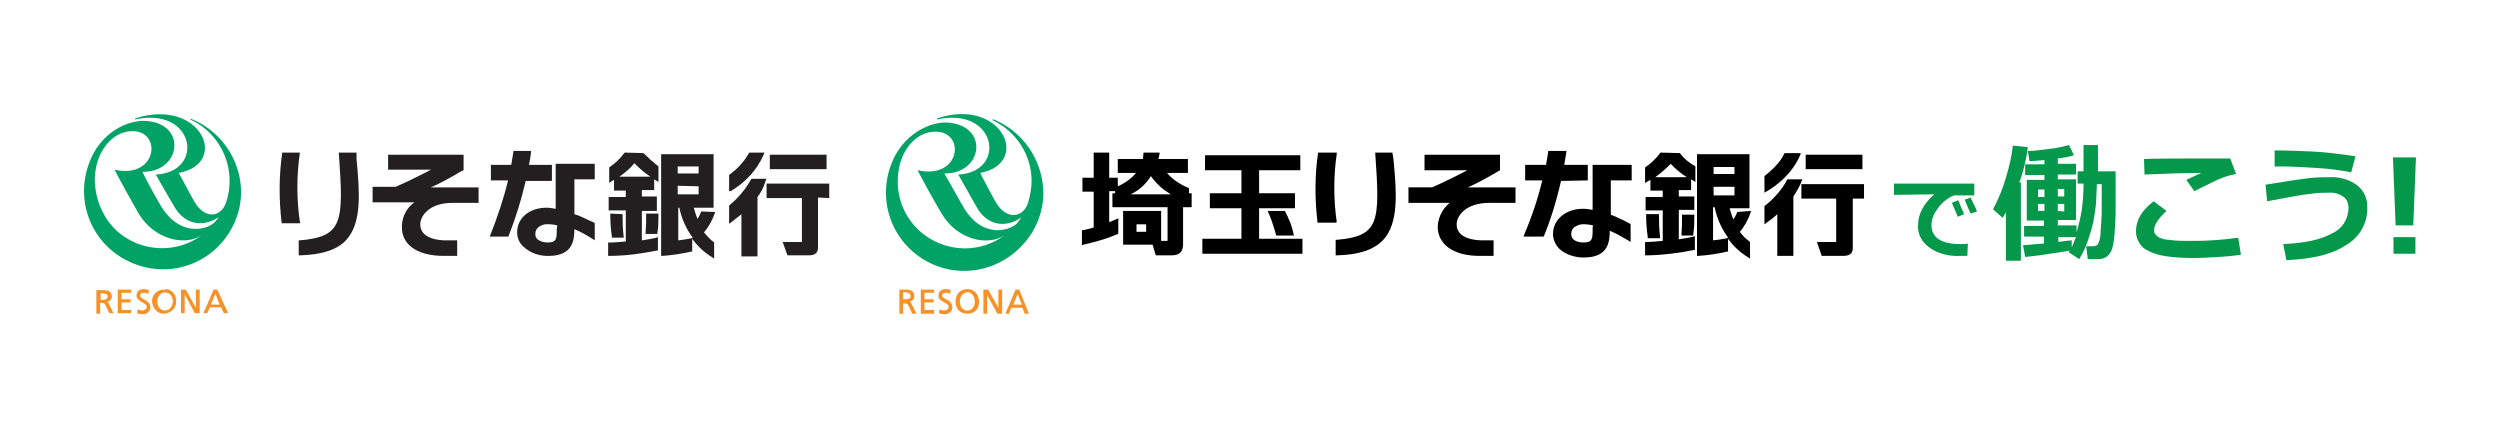 <?xml version="1.0" encoding="utf-8"?>
<!-- Generator: Adobe Illustrator 22.1.0, SVG Export Plug-In . SVG Version: 6.00 Build 0)  -->
<svg version="1.1" id="レイヤー_2_1_" xmlns="http://www.w3.org/2000/svg" xmlns:xlink="http://www.w3.org/1999/xlink" x="0px"
	 y="0px" viewBox="0 0 467 80" style="enable-background:new 0 0 467 80;" xml:space="preserve">
<style type="text/css">
	.st0{fill:#04984A;}
	.st1{fill:#00A365;}
	.st2{fill:#F79228;}
	.st3{fill:#231F20;}
</style>
<title>index_top_txt01</title>
<g>
	<path class="st0" d="M367.6,45.5l-0.1,2.3h-1.2c-1.7,0.1-3.3-0.2-4.8-0.9c-1-0.5-1.9-1.2-2.5-2.1c-0.5-0.8-0.8-1.8-0.7-2.8
		c0-2,1-3.9,3-5.7l-7.5,0.1v-2.1h15v2.2H365c-1.2,0.5-2.2,1.3-3,2.4c-0.7,0.9-1.2,2-1.2,3.1c0,2.4,1.8,3.6,5.5,3.6
		C366.7,45.6,367.2,45.6,367.6,45.5z M366.9,40l-1.2,0.5c-0.2-0.6-0.6-1.4-1.1-2.6l1.2-0.5C366.1,38.2,366.5,39.1,366.9,40z
		 M369.3,39.5l-1.2,0.4c-0.4-1-0.8-1.8-1.1-2.6l1.1-0.4C368.5,37.8,369,38.6,369.3,39.5z"/>
	<path class="st0" d="M377.5,48.7h-2.8v-9c-0.2,0.3-0.4,0.6-0.6,1l-1.8-1.6c1-1.9,1.8-3.8,2.4-5.9c0.6-2,1.1-4,1.3-6l2.8,0.3
		c-0.3,2.3-0.8,4.5-1.6,6.6h0.3L377.5,48.7z M386.6,46.8c-0.9,0.2-2.4,0.4-4.3,0.7s-3.3,0.4-4,0.5l-0.4-2.2c0.7,0,2-0.2,3.9-0.3
		v-1.3h-3.7v-2h3.7v-1h-3.2v-7.6h3.3v-0.9h-3.6v-2h3.6v-0.8c-1.2,0.1-2.1,0.2-2.8,0.2l-0.3-1.9c1.2,0,2.5-0.2,4.1-0.4
		c1.2-0.1,2.4-0.4,3.6-0.7l0.9,1.9c-1,0.3-2,0.5-3,0.6v1h3.4v2h-3.4v0.9h3.4v7.6h-3.4v1h3.5v1.3c0.4-1.4,0.8-2.9,1-4.4
		s0.3-3.1,0.3-4.7h-1.1V32h1.1v-4.9h2.7V32h3.3v7.5c0,1.3-0.1,2.7-0.2,4.2c-0.1,1-0.2,2-0.5,2.9c-0.2,0.5-0.5,1-0.9,1.3
		s-1,0.5-1.5,0.5H390l-0.3-2.4h1.2c0.4,0,0.8-0.1,1-0.4c0.4-0.8,0.5-1.6,0.5-2.5c0.1-1.3,0.2-2.6,0.2-3.7v-5h-0.9
		c-0.1,1.7-0.1,3-0.2,3.9c-0.1,1.1-0.3,2.2-0.5,3.3c-0.3,1.3-0.7,2.5-1.1,3.7c-0.4,1.1-0.9,2.1-1.5,3.1l-2-1.3
		C386.4,47.1,386.5,47,386.6,46.8z M381.9,35.4h-1.2v1.4h1.2V35.4z M381.9,38.1h-1.2v1.3h1.2V38.1z M385.6,36.7v-1.4h-1.2v1.4H385.6
		z M385.6,39.5v-1.4h-1.2v1.3L385.6,39.5z M384.4,45.2c1.4-0.2,2.2-0.3,2.6-0.3v1.3c0.3-0.6,0.5-1.3,0.8-1.9h-3.3v0.9H384.4z"/>
	<path class="st0" d="M418.6,47.6c-2.8,0.4-5.7,0.5-8.5,0.6c-4.2,0-7.1-0.4-8.7-1.3c-1.5-0.6-2.4-2.1-2.4-3.7c0-2.1,1.1-3.9,3.3-5.6
		l2.4,1.8c-1.5,1.4-2.3,2.6-2.3,3.5c0,0.3,0,0.5,0.1,0.7c0.2,0.3,0.4,0.5,0.7,0.7c0.6,0.3,1.3,0.5,2,0.5c1.2,0.2,2.5,0.2,3.7,0.2
		h0.9c2.8,0,5.5-0.2,8.3-0.6L418.6,47.6z M417.7,32.5c-0.6,0.1-1.2,0.3-1.7,0.4c-0.5,0.2-1.1,0.4-1.6,0.6c-0.4,0.2-1.9,0.9-4.5,2.2
		l-1.5-2.1c0.3-0.1,1.2-0.6,2.8-1.3c-2.4,0-5.9,0.1-10.6,0.3l-0.1-2.9c2.3-0.1,6.6-0.1,12.9-0.1h3.2L417.7,32.5z"/>
	<path class="st0" d="M427.1,48.6l-0.6-3c4-0.2,7-0.8,9.1-2c1.9-0.8,3.1-2.7,3.1-4.8c0-0.8-0.3-1.6-1-2.1c-0.8-0.5-1.7-0.8-2.7-0.7
		c-0.8,0-1.6,0-2.5,0.1s-1.7,0.2-2.4,0.3c-0.7,0.1-2.9,0.5-6.6,1.2l-0.3-3.1l5-0.8c1.5-0.2,2.7-0.4,3.9-0.5c1.1-0.1,2.1-0.1,3-0.1
		c1.9-0.1,3.7,0.4,5.2,1.5c1.3,1,2,2.6,1.9,4.2c0.1,2.9-1.5,5.6-4,7C435.7,47.5,431.9,48.4,427.1,48.6z M440,29.2l-0.8,3
		c-2-0.4-4.1-0.7-6.2-0.8c-2.7-0.2-4.9-0.3-6.8-0.3h-1.3v-3c2.5,0,4.8,0.1,7,0.2C434.1,28.4,436.8,28.7,440,29.2z"/>
	<path class="st0" d="M451.3,29.4l-0.5,12.7h-3.3L447,29.4H451.3z M451.2,47.4h-4.1v-3.1h4.1V47.4z"/>
</g>
<g>
	<path class="st1" d="M35.7,22.2L35.7,22.2c-0.1,0-0.1,0.1-0.1,0.1s0,0.1,0.1,0.1l0,0c5.8,2.7,8.6,9.5,6.5,15.5l0,0
		c-0.9,2.6-3.8,3.2-5.8-0.1c-0.4-0.6-2.4-4.4-3-5.5c9.6-1.8,4.1-14.1-8.1-10.2c-0.1,0-0.1,0.2,0,0.2c11.2-2.4,13,9.9,3.8,10.3
		c1,1.8,2.7,4.7,3.4,5.9c1.8,3.2,4.9,4,7.8,2.4c0.2-0.1,0.4-0.2,0.6-0.4l0,0c-0.2,0.3-0.4,0.6-0.7,0.9c-1.2,1.4-6.3,3.1-10-2.7
		c-0.8-1.3-2.8-4.9-3.6-6.6c7.2,0.1,8.4-8.9,0.8-9.5c-3.3-0.3-8.7,2-10.8,8l0,0c-2.8,7.7,1.1,16,8.8,18.8s16-1.1,18.8-8.8
		C46.8,33.5,43.1,25.2,35.7,22.2 M17.7,33.8c0-0.9,0.1-1.9,0.3-2.8l0,0c0.6-2.7,2.8-6.5,6.8-6.5c5.5,0,4.6,9-3.4,7.2
		c0.8,1.6,3.4,6.3,4.5,8.2c2.9,4.8,8.5,6.1,11.7,4.1c-5.5,4-13.4,2.8-17.4-2.7C18.6,39,17.8,36.5,17.7,33.8L17.7,33.8z"/>
	<path class="st2" d="M20,56.4c0.5-0.1,0.9-0.5,0.9-1c0-1.1-0.9-1.2-1.7-1.2H18v4.4h0.7v-2H19c0.3,0,0.5,0,0.7,0.4l0.7,1.5h0.8
		l-0.9-1.8C20.3,56.6,20.2,56.5,20,56.4 M20.1,55.4c0,0.4-0.3,0.6-0.9,0.6h-0.4v-1.2h0.5C19.8,54.8,20.1,55,20.1,55.4L20.1,55.4z"/>
	<path class="st2" d="M22,54.1v4.4h2.5v-0.6h-1.8v-1.4h1.7v-0.6h-1.7v-1.2h1.8v-0.6C24.5,54.1,22,54.1,22,54.1z"/>
	<path class="st2" d="M26.9,55.9c-0.4-0.2-0.7-0.3-0.7-0.7c0-0.5,0.5-0.5,0.7-0.5c0.3,0,0.6,0.1,0.8,0.2l0,0l0.1-0.7l0,0
		c-0.3-0.1-0.6-0.2-0.9-0.2c-0.9,0-1.4,0.5-1.4,1.2s0.6,1,1.1,1.3s0.8,0.4,0.8,0.8c0,0.4-0.5,0.7-0.8,0.7s-0.6-0.1-0.9-0.2l0,0
		l-0.1,0.7l0,0c0.3,0.1,0.6,0.2,0.9,0.2c1,0,1.6-0.5,1.6-1.3C28.1,56.6,27.4,56.2,26.9,55.9z"/>
	<path class="st2" d="M30.8,54.1c-1.3-0.1-2.4,0.9-2.4,2.1s0.9,2.4,2.1,2.4s2.4-0.9,2.4-2.1c0-0.1,0-0.1,0-0.2
		c0.1-1.1-0.7-2.2-1.9-2.3C31,54.1,30.9,54.1,30.8,54.1 M30.8,58c-1,0-1.4-0.9-1.4-1.7c0-0.5,0.1-0.9,0.5-1.3c0.5-0.5,1.3-0.5,1.9,0
		c0.3,0.4,0.5,0.8,0.5,1.3C32.2,57.1,31.8,58,30.8,58z"/>
	<path class="st2" d="M36.6,54.1v3.4l-1.9-3.4h-0.9v4.4h0.7V55l1.9,3.5h0.9v-4.4H36.6z"/>
	<path class="st2" d="M40.6,54.1h-0.7L38,58.5h0.7l0.5-1.1h2.1l0.5,1.1h0.8L40.6,54.1 M41,56.9h-1.6l0.8-2C40.3,55,41,56.8,41,56.9z
		"/>
	<path class="st3" d="M120.2,28.6L120.2,28.6l-3.5-0.1l-0.1,0.1c-0.7,1-1.7,1.9-2.7,2.6l-0.1,0.1v2.9L114,34l0.7-0.4v2h2.2v1.2h-3.2
		v2.5h3.2v5.8c-1,0.1-2.1,0.2-3.1,0.2h-0.2v2.5h0.2c3,0,5.9-0.4,8.9-1h0.2v-2.5l-0.3,0.1c-0.7,0.2-1.6,0.3-2.7,0.5v-5.5h2.8v-2.7
		h-2.8v-1.2h2.3v-2l0.5,0.3L123,34v-2.9l-0.1-0.1C122,30.3,121.1,29.5,120.2,28.6 M118.5,30.5c0.9,0.9,1.9,1.8,3,2.5h-5.8
		C116.7,32.3,117.7,31.5,118.5,30.5L118.5,30.5z"/>
	<path class="st3" d="M114,39.9v0.2c0,1.4,0.1,2.7,0.3,4.1v0.2h2.2v-0.2c-0.2-1.9-0.2-2.7-0.2-4V40L114,39.9z"/>
	<path class="st3" d="M120.7,39.9v0.5c0,1.2,0,1.8-0.1,3.1v0.2h2.2v-0.2c0.2-1.1,0.2-2.3,0.2-3.4v-0.2
		C123,39.9,120.7,39.9,120.7,39.9z"/>
	<path class="st3" d="M131,39.5c-0.2,0.5-0.4,0.9-0.7,1.4c-0.3-0.7-0.5-1.4-0.7-2.1h3.7v-10h-9.8v19h0.2c1.8-0.1,3.6-0.4,5.4-0.8
		h0.2v-2.4c1,1.4,2.3,2.6,3.8,3.5l0.3,0.2v-3l-0.1-0.1c-0.7-0.5-1.2-1.1-1.8-1.8c0.9-1,1.5-2.2,2-3.5l0.1-0.3L131,39.5L131,39.5
		 M130.5,34.8v1.5h-3.9v-1.6L130.5,34.8 M130.5,32.4h-3.9v-1.3h3.9V32.4 M129.2,44.5c-0.9,0.2-1.7,0.3-2.5,0.4v-6.1h0.2
		c0.4,2,1.3,4,2.5,5.6L129.2,44.5z"/>
	<path class="st3" d="M136.5,35.7c2.7-1.6,4.9-3.9,6.2-6.9l0.1-0.3H140l-0.1,0.1c-0.9,1.6-2.1,2.9-3.6,4l-0.1,0.1v3H136.5z"/>
	<path class="st3" d="M143.2,33.4h-2.8l-0.1,0.1c-1,1.8-2.4,3.5-4,4.8l-0.1,0.1v3.4l0.3-0.2c0.6-0.5,1.3-1,2-1.6v7.9h3V36.8
		c0.7-0.9,1.2-1.9,1.5-3L143.2,33.4z"/>
	<rect x="143.8" y="28.9" class="st3" width="10.6" height="2.7"/>
	<path class="st3" d="M154.9,37v-2.7h-11.7V37h6.6v8.2h-3.6l0.9,2.5h4c1.5,0,1.7-0.8,1.7-1.5v-9.3L154.9,37L154.9,37z"/>
	<path class="st3" d="M103.1,33.7v-2.9h-4.3c0.2-0.8,0.3-1.6,0.4-2.4v-0.2h-3.3v0.2c-0.1,0.8-0.3,1.6-0.4,2.4h-3.8v2.9h3.2
		c-0.8,3.4-2,6.9-3.3,10.2l-0.1,0.3H95v-0.1c1.3-3.3,2.4-6.8,3.2-10.3h4.8L103.1,33.7L103.1,33.7z"/>
	<path class="st3" d="M107.3,40v-6.5h3.8v-2.9h-7.3V39c-0.6-0.1-1.2-0.2-1.7-0.2c-3.2,0-5.5,1.9-5.5,4.6c0,1,0.4,2,1.2,2.7
		c1.3,1.2,3.1,1.8,4.9,1.7c4.2-0.1,4.6-2.8,4.6-5c1.2,0.5,2.4,1.2,3.5,1.9l0.3,0.2v-3.2l-0.1-0.1C109.8,41.1,108.6,40.4,107.3,40
		 M104,42.9c0,1.6,0,2.4-1.7,2.4c-0.7,0-1.4-0.2-1.9-0.6c-0.3-0.3-0.4-0.6-0.4-1c0-0.5,0.2-0.9,0.5-1.2c0.6-0.5,1.4-0.7,2.2-0.6
		c0.5,0,0.9,0.1,1.4,0.2L104,42.9z"/>
	<path class="st3" d="M56,41.3c-0.6-4.1-0.6-8.5,0-12.6v-0.2h-3.3v0.2c-0.6,4.2-0.6,8.6-0.1,12.8v0.2h3.5L56,41.3z"/>
	<path class="st3" d="M66.6,28.5h-3.3v0.2c0.9,12.8,0.8,15.5-7.3,16.2h-0.2v2.8H56c4-0.1,7-1,8.7-2.9c2.9-3.2,2.5-8.8,1.9-15.1V28.5
		z"/>
	<path class="st3" d="M86.6,31.7v-2.8H72.5v2.8h8c-1.9,1-4.5,2.3-6.6,3.2h-4.3v2.9h7.8C75.7,39,74.9,41,75.1,43
		c0.3,3,3.2,4.8,7.8,4.8h2.5v-2.9h-2.1c-1.1,0-4.8-0.2-4.8-3c0-1.5,1.6-4,6-4h4.9V35h-8.9c2-0.9,3.8-1.9,5.8-3.1h0.2L86.6,31.7
		L86.6,31.7z"/>
</g>
<g>
	<path class="st1" d="M167.7,33.9c0-1,0.1-1.9,0.3-2.8l0,0c0.6-2.8,2.8-6.5,6.8-6.5c5.6,0,4.7,9-3.4,7.2c0.8,1.6,3.4,6.3,4.5,8.1
		c2.9,4.9,8.5,6.1,11.7,4.1c-2.1,1.5-4.6,2.4-7.4,2.4C173.2,46.3,167.7,40.8,167.7,33.9 M185.6,22.3L185.6,22.3
		C185.5,22.3,185.5,22.3,185.6,22.3c-0.1,0-0.2,0-0.2,0.1c0,0.1,0,0.1,0.1,0.1c4.2,2,7.2,6.3,7.2,11.3c0,1.5-0.3,2.9-0.7,4.2l0,0
		c-0.9,2.6-3.9,3.2-5.9-0.1c-0.4-0.6-2.4-4.4-3-5.6c9.6-1.8,4.1-14.2-8-10.2c-0.1,0-0.1,0.2,0,0.2c11.2-2.4,13,9.9,3.9,10.3
		c1,1.8,2.7,4.8,3.4,6c1.8,3.3,4.9,4,7.8,2.4c0.2-0.1,0.4-0.3,0.6-0.4l0,0c-0.2,0.3-0.4,0.6-0.7,1c-1.2,1.4-6.4,3.2-10-2.7
		c-0.8-1.3-2.8-5-3.7-6.5c7.2,0.1,8.4-8.8,0.8-9.5c-3.3-0.3-8.7,2.1-10.8,8c-0.6,1.6-0.9,3.3-0.9,5.1c0,8.1,6.6,14.6,14.6,14.6
		S194.9,44,194.9,36C194.8,29.8,191,24.5,185.6,22.3"/>
	<path class="st2" d="M170.1,55.3c0,0.4-0.3,0.6-0.9,0.6c0,0-0.4,0-0.5,0c0-0.1,0-1.2,0-1.3c0.1,0,0.6,0,0.6,0
		C169.8,54.7,170.1,54.9,170.1,55.3 M170,56.3c0.5-0.1,0.8-0.5,0.8-1c0-1.1-0.9-1.2-1.7-1.2H168v4.5h0.7v-1.9c0.1,0,0.3,0,0.3,0
		c0.3,0,0.5,0,0.7,0.4l0.7,1.5h0.8l-0.9-1.8C170.2,56.5,170.1,56.4,170,56.3"/>
	<path class="st2" d="M172,54.1v4.5h2.5v-0.7h-1.8c0-0.1,0-1.3,0-1.4c0.1,0,1.7,0,1.7,0v-0.6c0,0-1.6,0-1.7,0c0-0.1,0-1.1,0-1.2
		c0.1,0,1.8,0,1.8,0v-0.6H172"/>
	<path class="st2" d="M176.7,55.9c-0.4-0.2-0.7-0.4-0.7-0.7c0-0.5,0.5-0.5,0.7-0.5c0.3,0,0.5,0.1,0.8,0.2l0,0l0.1-0.7l0,0
		c-0.3-0.1-0.6-0.2-0.9-0.2c-0.9,0-1.4,0.5-1.4,1.2c0,0.8,0.6,1,1.1,1.3c0.4,0.2,0.8,0.4,0.8,0.8c0,0.5-0.5,0.7-0.8,0.7
		c-0.4,0-0.8-0.2-0.9-0.2l0,0l-0.1,0.7l0,0c0.3,0.1,0.6,0.2,0.9,0.2c1,0,1.6-0.5,1.6-1.3C177.8,56.4,177.2,56.1,176.7,55.9"/>
	<path class="st2" d="M180.7,58c-1,0-1.4-0.9-1.4-1.7c0-0.5,0.2-1,0.5-1.3c0.2-0.2,0.6-0.4,0.9-0.4c0.4,0,0.7,0.1,0.9,0.4
		c0.3,0.3,0.5,0.8,0.5,1.3C182.1,57.1,181.7,58,180.7,58 M180.7,54c-1.3,0-2.2,0.9-2.2,2.3c0,1.4,0.8,2.3,2.2,2.3
		c1.4,0,2.2-0.9,2.2-2.3C182.8,54.9,181.9,54,180.7,54"/>
	<path class="st2" d="M186.5,54.1c0,0,0,3.2,0,3.4c-0.1-0.2-1.9-3.4-1.9-3.4h-0.9v4.5h0.7c0,0,0-3.3,0-3.5c0.1,0.2,1.9,3.5,1.9,3.5
		h0.9v-4.5H186.5"/>
	<path class="st2" d="M190.9,56.9c-0.1,0-1.5,0-1.6,0c0-0.1,0.8-1.9,0.8-2C190.1,55,190.8,56.8,190.9,56.9 M190.4,54.1h-0.7
		l-1.9,4.5h0.7l0.4-1.1c0.1,0,2,0,2.1,0l0.4,1.1h0.8L190.4,54.1"/>
	<path d="M312.1,30.6c0.9,1,1.9,1.8,3,2.5h-5.9C310.3,32.3,311.2,31.5,312.1,30.6 M313.8,28.6L313.8,28.6l-3.6-0.1l-0.1,0.1
		c-0.7,1-1.9,2.1-2.7,2.6l-0.1,0.1v2.9l0.3-0.2c0.2-0.1,0.5-0.3,0.7-0.4v2h2.3v1.2h-3.2v2.5h3.2V45c-1.1,0.1-2.1,0.2-3.1,0.2h-0.2
		v2.5h0.2c2.8,0,6.6-0.5,8.9-1h0.2v-2.6l-0.3,0.1c-0.7,0.2-1.6,0.3-2.7,0.5v-5.5h2.9v-2.5h-2.9v-1.2h2.3v-2c0.2,0.1,0.3,0.2,0.5,0.3
		l0.3,0.2v-2.9l-0.1-0.1C315.8,30.6,314.6,29.7,313.8,28.6"/>
	<path d="M307.5,40v0.2c0,1.4,0.1,2.7,0.3,4.1v0.2h2.3v-0.2c-0.2-1.9-0.2-2.8-0.2-4.1V40H307.5"/>
	<path d="M314.2,40.1v0.5c0,1.2,0,1.8-0.1,3.2V44h2.2v-0.2c0.2-1.3,0.2-2.2,0.2-3.5v-0.2H314.2"/>
	<path d="M322.6,44.5c-0.9,0.2-1.7,0.3-2.6,0.4v-6.2h0.3c0.4,2.1,1.3,4,2.5,5.7L322.6,44.5 M320.1,31.2h3.9v1.3h-3.9V31.2z
		 M320.1,34.9h3.9v1.6h-3.9V34.9z M324.5,39.6c-0.1,0.4-0.4,0.9-0.7,1.4c-0.3-0.7-0.5-1.4-0.7-2.1h3.7V28.8H317v19h0.2
		c1.8-0.1,4.3-0.5,5.4-0.8h0.2v-2.4c1,1.4,2.3,2.6,3.8,3.5l0.3,0.2v-3.1l-0.1-0.1c-0.7-0.5-1.3-1.1-1.8-1.8c0.8-0.9,1.6-2.3,2-3.6
		l0.1-0.3L324.5,39.6L324.5,39.6"/>
	<path d="M330.1,35.7c1.7-1,4.7-3.2,6.2-6.8l0.1-0.3h-3l-0.1,0.1c-0.8,1.8-2.7,3.4-3.6,4.1l-0.1,0.1V36L330.1,35.7"/>
	<path d="M336.7,33.5h-2.8l-0.1,0.1c-0.7,1.6-2.8,3.9-4.1,4.8l-0.1,0.1v3.4l0.4-0.3c0.7-0.5,1.4-1,2-1.6v7.8h3V36.7
		c0.6-0.9,1.2-1.9,1.6-3L336.7,33.5"/>
	<rect x="337.3" y="28.9" width="10.6" height="2.7"/>
	<path d="M348.2,37.1v-2.7h-11.7v2.7h6.5v8.1h-3.6l0.9,2.6h4c1.6,0,1.8-0.8,1.8-1.5v-9.2L348.2,37.1"/>
	<path d="M296.6,33.7v-2.9h-4.4c0.1-0.8,0.3-1.6,0.4-2.4v-0.2h-3.4v0.2c-0.1,0.8-0.3,1.7-0.4,2.4h-3.9v2.9h3.2
		c-0.9,3.7-2,6.9-3.4,10.2l-0.1,0.3h3.7l0.1-0.1c1.1-2.6,2.3-6.3,3.2-10.3L296.6,33.7"/>
	<path d="M297.5,42.9c0,1.6,0,2.4-1.7,2.4c-0.8,0-1.5-0.2-1.9-0.6c-0.3-0.3-0.4-0.6-0.4-1c0-0.5,0.2-0.9,0.5-1.2
		c0.5-0.4,1.3-0.7,2.2-0.6c0.4,0,0.9,0.1,1.4,0.2C297.5,42.1,297.5,42.9,297.5,42.9 M300.9,40.1c0-1.5,0-4.3,0-6.4h3.9v-2.9h-7.3
		v2.9c0,1.6,0,3.8,0,5.5c-0.6-0.1-1.2-0.2-1.8-0.2c-3.2,0-5.6,2-5.6,4.7c0,1,0.4,1.9,1.1,2.7c1.1,1.1,3.1,1.8,4.9,1.7
		c4.3-0.1,4.6-2.9,4.6-5c1.2,0.5,2.4,1.2,3.6,1.9l0.3,0.2v-3.3l-0.1-0.1C303.8,41.4,302.4,40.7,300.9,40.1"/>
	<path d="M249.7,41.4c-0.6-4-0.6-8.6,0-12.6v-0.3h-3.5v0.2c-0.6,3.9-0.6,8.6-0.1,12.7v0.2h3.5L249.7,41.4"/>
	<path d="M260.1,28.5h-3.2v0.2c0.9,12.8,0.8,15.4-7.2,16.1h-0.2v2.9h0.2c4.1-0.1,6.9-1,8.7-2.9c2.9-3.2,2.5-8.8,1.9-15L260.1,28.5"
		/>
	<path d="M280.2,31.8v-2.9h-14.1v2.9h8c-1.9,1-4.5,2.3-6.6,3.2h-4.4v2.9h7.7c-1.5,1.2-2.4,3.2-2.2,5.1c0.4,3,3.3,4.8,7.8,4.8h2.6
		v-2.9h-2.1c-1.1,0-4.8-0.2-4.8-3c0-1.5,1.6-4,6.1-4h4.9V35h-8.9C276.2,34.1,278,33.1,280.2,31.8L280.2,31.8"/>
	<path d="M212.3,41.9h1.8v1.4h-1.8V41.9z M218.7,36.3h-7.5c1.7-0.8,2.9-2,3.8-3.4C216.1,34.5,217.4,35.5,218.7,36.3 M222.1,36.3
		v-1.1l-0.1-0.1c-1.7-0.7-3.1-1.7-4-2.8h3.9v-2.6h-5.5c0.1-0.3,0.1-0.6,0.2-0.9v-0.3h-3v0.2c0,0.3-0.1,0.6-0.1,1h-4.7v2.6h3.4
		c-0.8,1-2,1.9-3.4,2.5v-1.6h-1.6v-4.7h-2.9v4.7h-2.1v2.6h2.1v6.7c-0.7,0.2-1.4,0.4-2,0.5h-0.2v2.8l0.3-0.1c1.7-0.4,4.2-1,6.4-2
		l0.1-0.1v-2.8l-0.3,0.1c-0.4,0.2-0.9,0.4-1.4,0.6v-5.8h1.1v0.4h-0.5v2.6h10.3V45h-1.2v-5.6h-7.1v6.3h5.5l0.6,2h2.8
		c1.1,0,2.2-0.2,2.3-1.9l0,0v-7.1h1.6v-2.6h-0.5"/>
	<polyline points="235.2,44.6 235.2,38.9 241.9,38.9 241.9,36.1 235.2,36.1 235.2,31.8 242.9,31.8 242.9,29 225.1,29 225.1,31.8 
		231.9,31.8 231.9,36.1 226,36.1 226,38.9 231.9,38.9 231.9,44.6 224.6,44.6 224.6,47.4 243.3,47.4 243.3,44.6 235.2,44.6 	"/>
	<path d="M241.7,44L241.7,44c-0.4-2-1-3.3-1.7-4.6h-3.2c0.5,1.1,1,2.4,1.6,4.6H241.7"/>
</g>
</svg>
